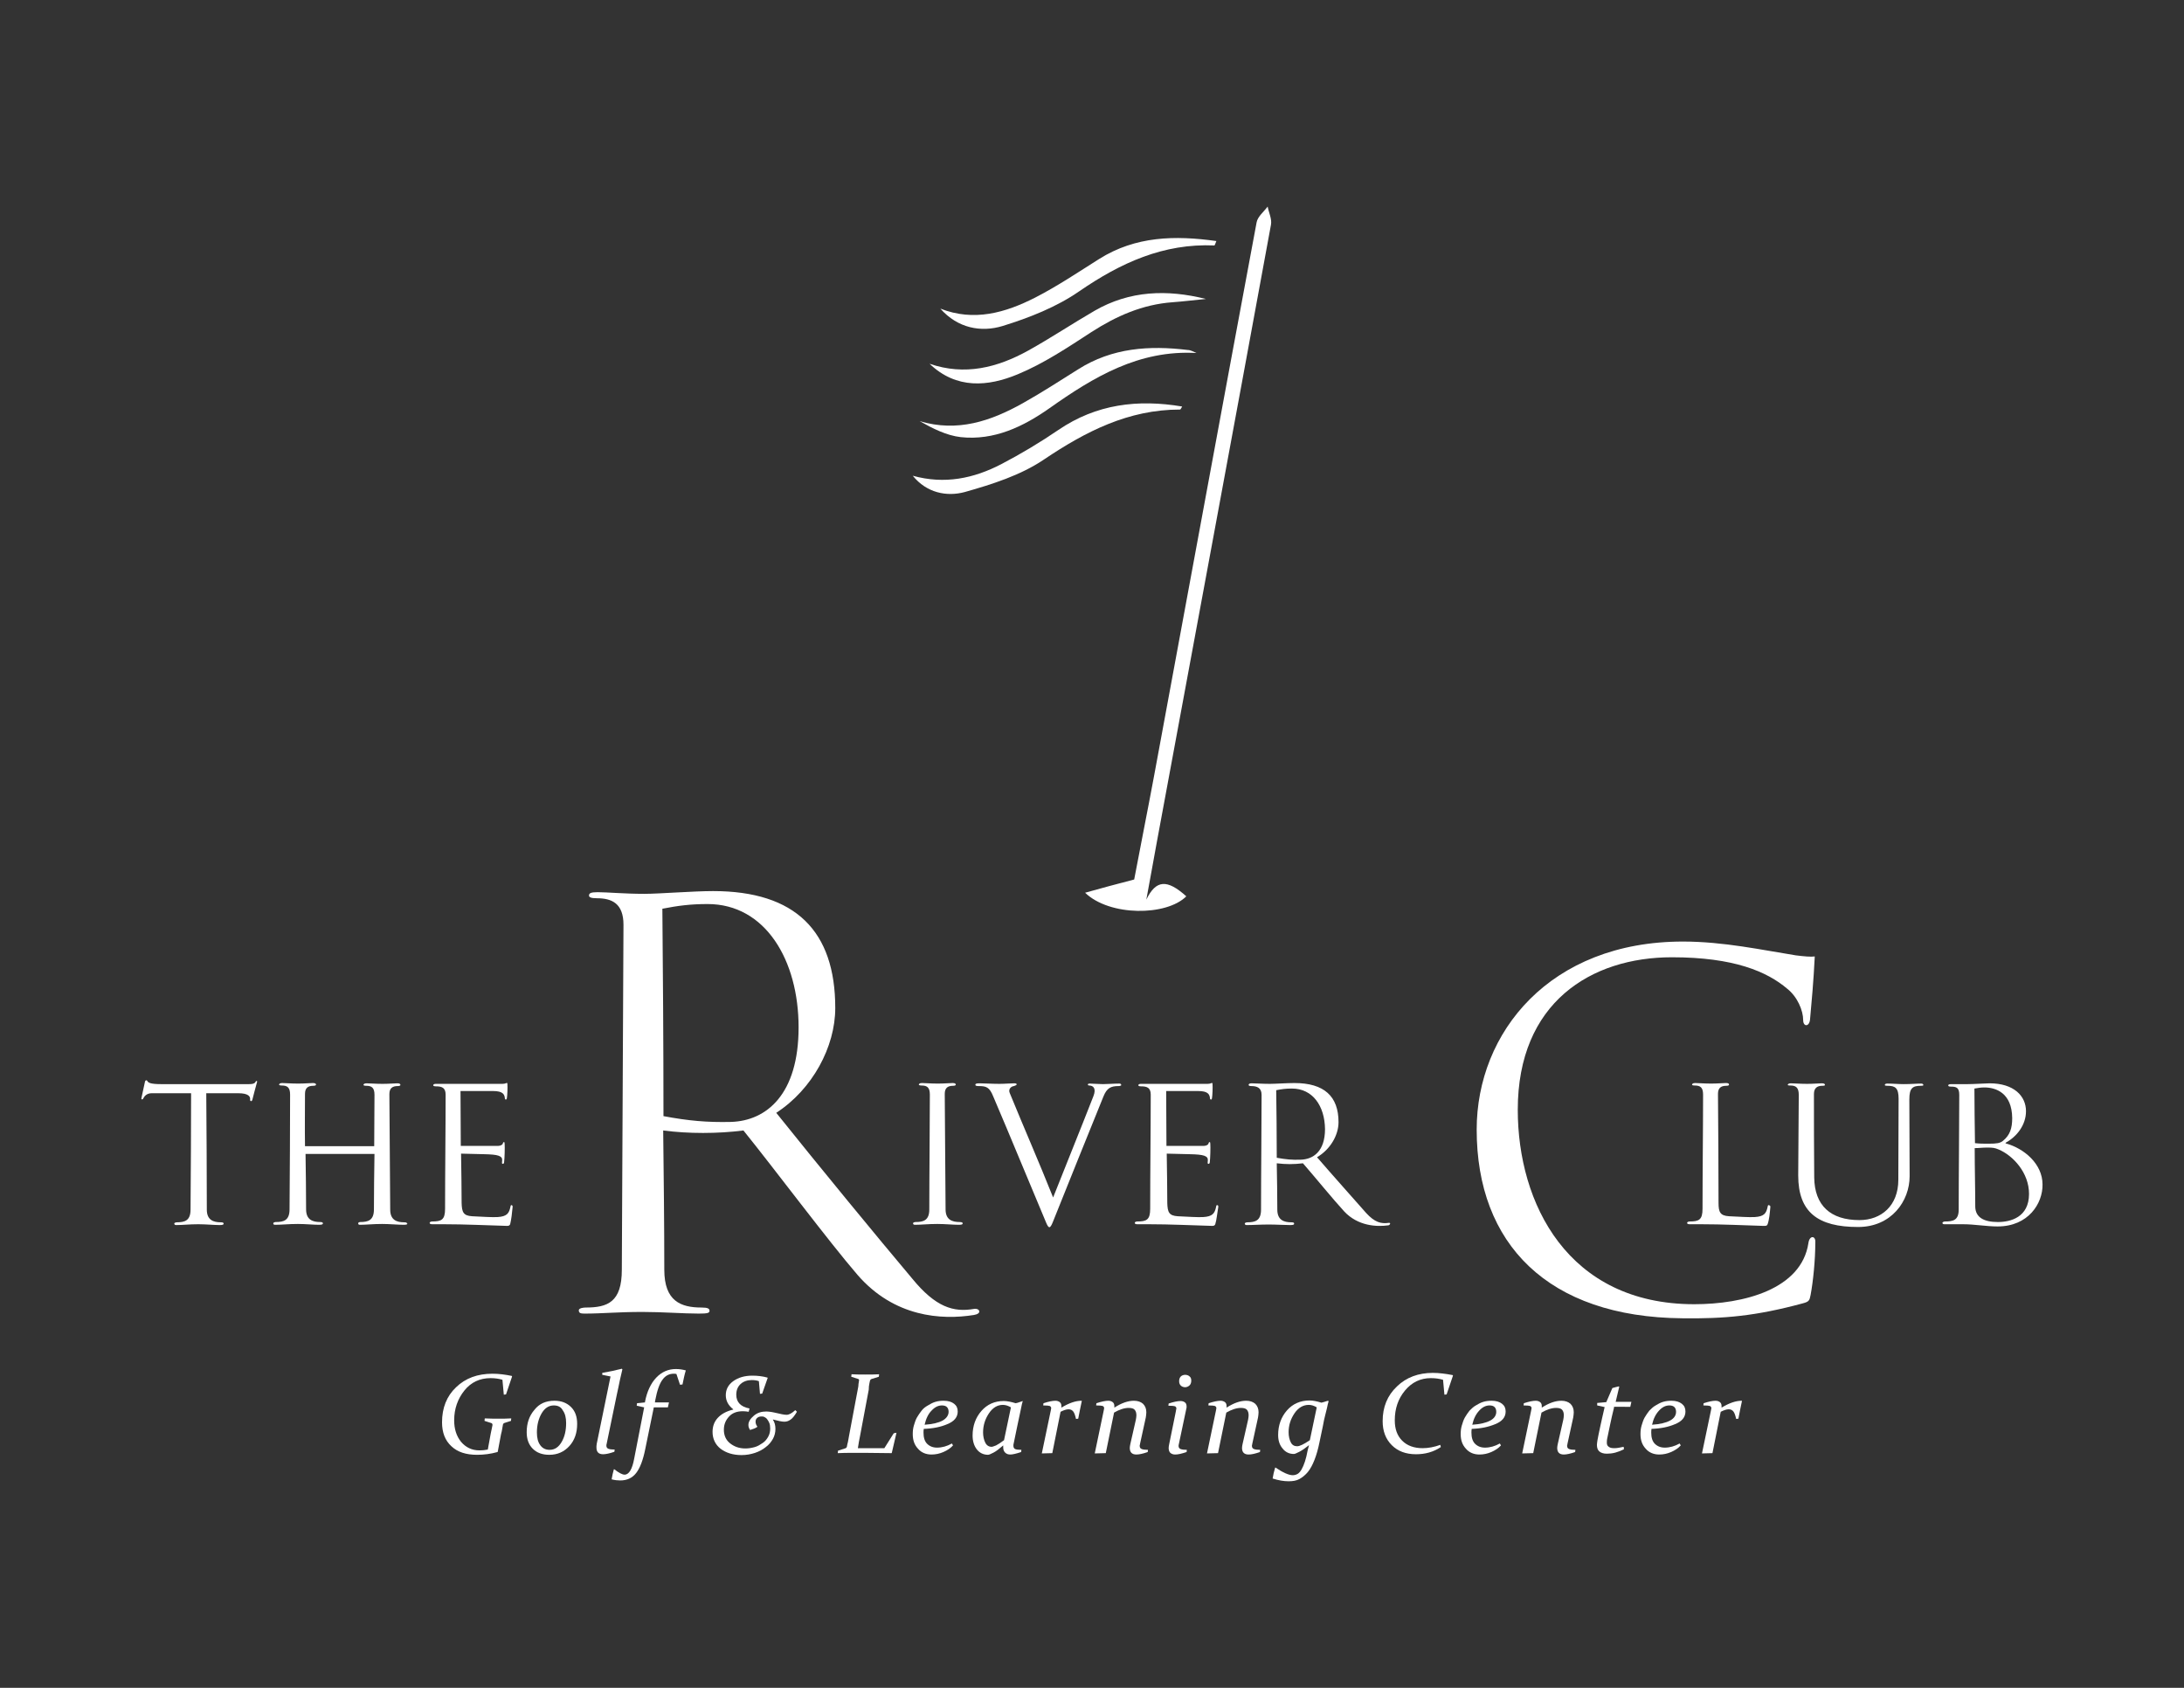 <?xml version="1.0" encoding="utf-8"?>
<!-- Generator: Adobe Illustrator 18.0.0, SVG Export Plug-In . SVG Version: 6.00 Build 0)  -->
<!DOCTYPE svg PUBLIC "-//W3C//DTD SVG 1.1//EN" "http://www.w3.org/Graphics/SVG/1.1/DTD/svg11.dtd">
<svg version="1.1" id="Layer_1" xmlns:x="http://ns.adobe.com/Extensibility/1.0/" xmlns:i="http://ns.adobe.com/AdobeIllustrator/10.0/" xmlns:graph="http://ns.adobe.com/Graphs/1.0/"
	 xmlns="http://www.w3.org/2000/svg" xmlns:xlink="http://www.w3.org/1999/xlink" x="0px" y="0px" viewBox="0 0 792 612"
	 enable-background="new 0 0 792 612" xml:space="preserve">
<rect x="0" y="0" width="792" height="612" fill="#333333" stroke="none"/>
<g>
	<g>
		<path fill="#FFFFFF" d="M93.2,392.4c-0.6,2-1.2,4.6-1.7,6.4c-0.2,0.7-0.9,0.6-0.8-0.2c0.1-1-0.6-2.2-4.3-2.2c-2.3,0-6.3,0-11.6,0
			c0.1,13,0.2,28.4,0.2,42.2c0,3.8,2.4,4.6,5.1,4.6c0.8,0,1,0.2,1,0.5c0,0.3-0.3,0.5-1.4,0.5c-2,0-5.1-0.3-7.8-0.3
			c-3.3,0-5.7,0.3-8,0.3c-0.5,0-0.7-0.2-0.7-0.6c0-0.2,0.6-0.4,0.9-0.4c2.9,0,5-0.6,5-4.6c0.1-13.8,0.2-29.4,0.2-42.2
			c-5.4,0-10.5,0-14.3,0c-1.7,0-2.6,1-3,1.8c-0.2,0.6-0.9,0.6-0.7-0.1c0.4-1.8,1-4.5,1.3-6c0.2-0.5,0.6-0.5,0.8-0.2
			c0.3,0.7,1.2,1.2,5.1,1.2c9,0,19.8,0,31.7,0c1.2,0,2-0.1,2.4-0.7C92.9,391.7,93.4,391.9,93.2,392.4L93.2,392.4z"/>
		<path fill="#FFFFFF" d="M147.8,443.6c0,0.3-0.3,0.5-1.4,0.5c-2,0-5.2-0.3-7.8-0.3c-3.3,0-5.8,0.3-8.1,0.3c-0.5,0-0.6-0.2-0.6-0.6
			c0-0.2,0.4-0.4,0.7-0.4c2.9,0,5-0.6,5-4.6c0-6.7,0.1-13,0.2-20.1h-25c0.1,6.8,0.2,13.5,0.2,20.1c0,3.8,2.4,4.6,5.1,4.6
			c0.8,0,1,0.2,1,0.5c0,0.3-0.3,0.5-1.4,0.5c-2,0-5-0.3-7.7-0.3c-3.3,0-5.8,0.3-8.2,0.3c-0.6,0-0.7-0.2-0.7-0.6
			c0-0.2,0.6-0.4,0.9-0.4c2.9,0,5-0.6,5-4.6c0.1-13.8,0.2-29,0.2-41.6c0-2.6-1-3.3-3-3.3c-0.8,0-1-0.2-1-0.3c0-0.2,0.2-0.6,1.1-0.6
			c1.3,0,3.2,0.2,5.8,0.2c2.4,0,4.4-0.2,5.4-0.2c0.9,0,1.1,0.3,1.1,0.6c0,0.2-0.3,0.4-1,0.4c-1.8,0-3,0.7-3,2.9c0,5.9-0.1,12.2,0,19
			h25.1c0-6.4,0.1-13,0.1-18.6c0-2.6-1-3.3-3-3.3c-0.8,0-1-0.2-1-0.3c0-0.2,0.2-0.6,1.1-0.6c1.3,0,3.2,0.2,5.8,0.2
			c2.4,0,4.4-0.2,5.4-0.2c0.9,0,1.1,0.3,1.1,0.6c0,0.2-0.3,0.4-1,0.4c-1.8,0-3,0.7-3,2.9c0.1,12.8,0.2,28.2,0.3,41.9
			c0,3.8,2.4,4.6,5.1,4.6c0.8,0,1,0.2,1,0.5H147.8z"/>
		<path fill="#FFFFFF" d="M185,443.9c-0.2,0.5-0.6,0.6-1.1,0.6c-7.3-0.2-15.2-0.6-23.1-0.6c-1.4,0-2.9,0-4.1,0
			c-0.6,0-0.9-0.2-0.9-0.5c0-0.3,0.5-0.5,0.9-0.5c3.4,0,4.7-0.6,4.7-4.6c0-13.7,0.2-28.7,0.2-41.4c0-2.6-1.5-3-3.5-3
			c-0.8,0-1-0.2-1-0.4c0-0.2,0.2-0.5,0.9-0.5h24.2c0.5,0,1-0.1,1.2-0.2c0.4-0.2,0.6-0.2,0.6,0.2c0.1,1.4,0,4-0.2,5.3
			c-0.1,0.3-0.2,0.4-0.4,0.4c-0.1,0-0.2-0.1-0.3-0.3c-0.1-1.5-0.6-2.8-4.3-2.8H167c0,6.5,0.1,13.1,0.1,19.9h13.5
			c1,0,1.8-0.5,1.8-1.1c0.1-0.2,0.2-0.3,0.4-0.3c0.1,0,0.2,0.2,0.2,0.6c0.1,1.4,0,5.2-0.2,6.8c-0.1,0.4-0.2,0.5-0.5,0.5
			s-0.3-0.3-0.2-1.1c0.2-1.8-1.4-2.3-6.6-2.4l-8.3-0.2c0.1,6.6,0.2,12.6,0.2,17.9c0.1,3.3,0.6,4.6,3.8,4.8c4.1,0.2,7.1,0.4,9.2,0.3
			c3.5-0.2,4.2-1.4,4.7-3.7c0.1-0.6,0.2-0.7,0.5-0.6c0.2,0.1,0.3,0.2,0.3,0.6C185.7,439.9,185.4,442.3,185,443.9z"/>
	</g>
	<g>
		<path fill="#FFFFFF" d="M349.1,443.6c0,0.3-0.2,0.5-1.4,0.5c-2,0-5.1-0.3-7.8-0.3c-3.3,0-5.8,0.3-8.1,0.3c-0.5,0-0.7-0.2-0.7-0.6
			c0-0.2,0.6-0.4,0.9-0.4c2.9,0,5-0.6,5-4.6c0-13.8,0.2-29,0.2-41.6c0-2.6-1-3.3-3-3.3c-0.8,0-1-0.2-1-0.3c0-0.2,0.2-0.6,1.1-0.6
			c1.3,0,3.2,0.2,5.8,0.2c2.4,0,4.4-0.2,5.4-0.2c0.9,0,1.1,0.3,1.1,0.6c0,0.2-0.3,0.4-1,0.4c-1.8,0-3,0.7-3,2.9
			c0.1,12.8,0.2,28.2,0.3,41.9c0,3.8,2.4,4.6,5.1,4.6C348.9,443.1,349.2,443.4,349.1,443.6L349.1,443.6z"/>
		<path fill="#FFFFFF" d="M405.7,393.8c-2.8,0-4.3,0.6-5.6,3.9c-6.1,15-12.2,30.2-18.3,45.4c-1,2.5-1.5,2.4-2.4,0.3
			c-6.5-15.4-12.7-30.6-19.2-45.8c-1.4-3.5-2.6-3.8-5.4-3.8c-0.9,0-1.1-0.2-1.1-0.5c0-0.3,0.3-0.5,1.5-0.5c1.5,0,4.6,0.2,7.2,0.2
			c2.1,0,4-0.2,5.4-0.2c0.5,0,0.9,0.1,0.9,0.4c0,0.2-0.6,0.5-1,0.6c-1,0.1-2.2,1.1-1.5,2.6c5.2,12.7,10.6,25,15.7,37.8
			c4.9-12.4,9.8-24.4,14.6-36.7c1.2-3-0.2-3.9-1.5-3.9c-0.4,0-0.5-0.2-0.5-0.3c0-0.3,0.2-0.4,0.7-0.4c1.1,0,3.3,0.2,4.8,0.2
			c1.6,0,3.8-0.2,5.9-0.2c0.5,0,0.7,0.2,0.7,0.6C406.6,393.6,406.1,393.8,405.7,393.8z"/>
		<path fill="#FFFFFF" d="M440.7,443.9c-0.2,0.5-0.6,0.6-1.1,0.6c-7.3-0.2-15.2-0.6-23.1-0.6c-1.4,0-2.9,0-4.1,0
			c-0.6,0-0.9-0.2-0.9-0.5c0-0.3,0.5-0.5,0.9-0.5c3.4,0,4.7-0.6,4.7-4.6c0-13.7,0.2-28.7,0.2-41.4c0-2.6-1.5-3-3.5-3
			c-0.8,0-1-0.2-1-0.4c0-0.2,0.2-0.5,0.9-0.5h24.2c0.5,0,1-0.1,1.2-0.2c0.4-0.2,0.6-0.2,0.6,0.2c0.1,1.4,0,4-0.2,5.3
			c-0.1,0.3-0.2,0.4-0.4,0.4c-0.1,0-0.2-0.1-0.3-0.3c-0.1-1.5-0.6-2.8-4.3-2.8h-11.6c0,6.5,0.1,13.1,0.1,19.9h13.5
			c1,0,1.8-0.5,1.8-1.1c0.1-0.2,0.2-0.3,0.4-0.3c0.1,0,0.2,0.2,0.2,0.6c0.1,1.4,0,5.2-0.2,6.8c-0.1,0.4-0.2,0.5-0.5,0.5
			s-0.3-0.3-0.2-1.1c0.2-1.8-1.4-2.3-6.6-2.4l-8.3-0.2c0.1,6.6,0.2,12.6,0.2,17.9c0.1,3.3,0.6,4.6,3.8,4.8c4.1,0.2,7.1,0.4,9.2,0.3
			c3.5-0.2,4.2-1.4,4.7-3.7c0.1-0.6,0.2-0.7,0.5-0.6s0.3,0.2,0.3,0.6C441.4,439.9,441.2,442.3,440.7,443.9z"/>
		<path fill="#FFFFFF" d="M504.1,443.7c0,0.2-0.3,0.6-0.7,0.6c-4.3,0.6-11,0.2-15.9-5c-3.8-4.1-10.9-12.8-15-17.5
			c-3.4,0.4-6.2,0.4-9.5,0c0.1,5.8,0.2,11.4,0.2,16.8c0,3.8,2.4,4.6,5.1,4.6c0.9,0,1,0.2,1,0.5c0,0.3-0.2,0.5-1.4,0.5
			c-2,0-5.1-0.2-7.8-0.2c-3.3,0-5.7,0.2-8,0.2c-0.5,0-0.7-0.2-0.7-0.6c0-0.2,0.6-0.4,0.9-0.4c2.9,0,5-0.6,5-4.6
			c0-13.8,0.2-29,0.2-41.6c0-2.6-1.7-3.2-3.7-3.2c-0.8,0-1-0.2-1-0.4c0-0.3,0.2-0.6,1.1-0.6c1.3,0,3.9,0.2,6.6,0.2
			c1.9,0,6.2-0.3,8.9-0.3c10.8,0,16,4.8,16,14.2c0,4.7-3,9.9-7.8,12.7c5.7,6.6,13.4,15.2,17.8,20.2c3.1,3.4,5.4,4,8.2,3.6
			C504,443.3,504.2,443.6,504.1,443.7L504.1,443.7z M468.5,394.7c-2.3,0-3.6,0.2-5.7,0.6c0.1,7.3,0.2,15.6,0.2,24.5
			c3.4,0.6,5.4,0.8,8.6,0.7c4.6-0.1,8.9-3,8.9-11.1C480.4,401.1,476.1,394.7,468.5,394.7z"/>
	</g>
	<g>
		<path fill="#FFFFFF" d="M642,437.6c-0.2,2.3-0.4,4.6-1,6.3c-0.2,0.6-0.6,0.6-1.5,0.6c-6.9-0.2-14.8-0.6-22.7-0.6
			c-1.4,0-2.9,0-4.1,0c-0.6,0-0.9-0.2-0.9-0.5c0-0.3,0.5-0.5,0.9-0.5c3.4,0,4.7-0.6,4.7-4.6c0-13.7,0.2-28.7,0.2-41.4
			c0-2.6-1-3.3-3-3.3c-0.9,0-1-0.2-1-0.3c0-0.2,0.2-0.6,1.1-0.6c1.3,0,3.2,0.2,5.8,0.2c2.4,0,4.4-0.2,5.4-0.2c1,0,1.1,0.3,1.1,0.6
			c0,0.2-0.2,0.4-1,0.4c-1.8,0-3,0.7-3,2.9c0.1,12.8,0.2,25.8,0.2,39.6c0,3.3,0.6,4.6,3.8,4.8c4.1,0.2,7.2,0.4,9.3,0.3
			c3.5-0.2,4.2-1.4,4.7-3.7c0.1-0.6,0.2-0.7,0.5-0.6S642,437.2,642,437.6L642,437.6z"/>
		<path fill="#FFFFFF" d="M697.5,393.4c0,0.3-0.6,0.3-0.9,0.3c-3,0-4.2,0.8-4.2,4.9l0.1,27.9c0,9-6.6,18.4-18.7,18.4
			c-14.5,0-21.7-5.3-21.7-18.7c0-9,0.2-21,0.2-29.2c0-2.6-1-3.4-3-3.4c-0.8,0-1-0.1-1-0.2c0-0.2,0.2-0.6,1.1-0.6
			c1.3,0,3.3,0.2,5.9,0.2c2.4,0,4.4-0.2,5.4-0.2c0.9,0,1.1,0.3,1.1,0.6c0,0.2-0.3,0.3-1,0.3c-1.8,0-3,0.8-3,3c0,8.6,0,20.2,0.1,30.2
			c0.1,10.2,5.9,15.5,16.4,15.5c7.9,0,14.1-5.2,14.1-14.6l0.1-29.4c0-3.9-1.2-4.7-4-4.7c-0.8,0-1-0.1-1-0.3c0-0.3,0.3-0.5,0.9-0.5
			c2.2,0,3.9,0.2,5.9,0.2c2.9,0,4.6-0.2,6.4-0.2C697.2,392.9,697.4,393.1,697.5,393.4L697.5,393.4z"/>
		<path fill="#FFFFFF" d="M724.4,444.7c-4.1,0-8.3-0.8-12.5-0.8c-1.9,0-4.4,0-6.8,0c-0.5,0-0.7-0.2-0.7-0.5c0-0.3,0.6-0.5,0.9-0.5
			c2.9,0,5-0.4,5-4.3c0-13.8,0.2-29,0.2-41.6c0-2.6-1-3-3-3c-0.8,0-1-0.2-1-0.4c0-0.3,0.2-0.5,1.1-0.5c1.3,0,3.2,0,5.8,0
			c2.4,0,7-0.3,8.1-0.3c8.8,0,13.2,4.6,13.2,10.1c0,5-3.3,9.2-7.3,11.4c-0.2,0.2-0.2,0.2,0,0.3c6.6,1.8,13.3,7.4,13.3,14.9
			C740.8,436.3,735.6,444.7,724.4,444.7z M719.6,394.3c-1.4,0-2.3,0.2-3.6,0.4c0,5.9,0.1,12.6,0.2,19.8c1.8,0.2,3,0.2,4.9,0.2
			c3,0,4.2-0.2,5.2-1c2.6-2.1,3.4-4.6,3.4-8.3C729.6,396.3,723.8,394.3,719.6,394.3z M724.8,416.8c-1.4-0.6-2.1-0.7-4.2-0.7
			c-1.8,0-2.9,0.2-4.5,0.2c0,7.7,0.2,14.4,0.2,21.3c0.1,3.8,3.1,5.5,8.2,5.5c4.6,0,11.3-1.7,11.3-10.2
			C735.8,425.2,730,419,724.8,416.8z"/>
	</g>
	<g>
		<path fill="#FFFFFF" d="M353.2,476.8c-11.8,1.9-28.9,0.8-42.2-14.5c-10.6-12.3-30.1-38.4-41.4-52.4c-9.4,1.2-20,1.2-29.1,0
			c0.2,17,0.4,34.5,0.4,50.5c0,11.4,6,13.7,13.5,13.7c2.3,0,2.9,0.4,2.9,1.2c0,0.8-0.8,1-3.9,1c-5.6,0-13.1-0.6-20.4-0.6
			c-9.1,0-14.5,0.6-21,0.6c-1.5,0-2.1-0.2-2.1-1.2c0-0.8,1.7-1,2.5-1c7.9,0,13.1-1.9,13.1-13.7c0.2-40.9,0.4-87.3,0.6-125.1
			c0-7.7-4.2-9.6-9.6-9.6c-2.3,0-2.9-0.4-2.9-1c0-0.8,0.6-1.2,3.1-1.2c3.5,0,9.8,0.6,17,0.6c5.2,0,17.7-1,24.9-1
			c29.9,0,44.3,14.5,44.3,42.4c0,14.1-8.3,29.5-21.4,38c15.6,19.5,37,45.5,49.3,60.1c8.5,10.4,15,12.3,22.4,11
			c1.2-0.2,1.9,0.4,1.9,0.8C355.3,476,354.5,476.6,353.2,476.8z M256.6,327.8c-6.2,0-10.8,0.6-16.4,1.7c0.2,21.8,0.4,48.6,0.4,75.2
			c9.1,1.7,15.8,2.3,24.5,2.1c12.9-0.4,24.5-10,24.5-34.3S277.6,327.8,256.6,327.8z"/>
	</g>
	<g>
		<path fill="#FFFFFF" d="M656.6,469.5c-0.4,2.1-0.6,2.5-2.9,3.1c-17,4.6-28.5,5.6-43.6,5.4c-48.8-0.4-74.6-27-74.6-68.4
			c0-35.3,26.6-68.2,74.8-68.2c14.8,0,28.9,3.1,40.9,5c3.1,0.4,5.6,0.6,6.9,0.4c-0.4,8.5-1.2,17.3-1.7,22.7
			c-0.2,2.9-2.5,2.9-2.5,0.4c0-3.5-2.1-8.5-5.8-11.4c-7.3-6.2-19.3-11.4-41.8-11.4c-29.3,0-55.9,16.4-55.9,55.3
			c0,33.9,18.1,70.5,64,70.5c17.9,0,38.9-5.4,41.4-22.2c0.4-2.9,2.7-2.7,2.5-0.2C658.3,456.9,657.5,464.7,656.6,469.5z"/>
	</g>
</g>
<g>
	<path fill="#FFFFFF" d="M183.5,505.6l-0.8,0.1l-0.5-5.4c-1.3-0.4-2.7-0.6-4.3-0.6c-3.9,0-7.1,1.5-9.5,4.5s-3.7,6.6-3.7,10.8
		c0,3.1,0.8,5.7,2.5,7.8c1.7,2,3.9,3.1,6.7,3.1c1,0,2-0.1,3-0.3l1-5.5c0.1-0.7,0.3-1.3,0.4-1.9s0.2-1.1,0.3-1.5
		c0-0.3-0.1-0.6-0.4-0.7l-2.5-0.8l0.1-0.9c1.8,0.1,3.5,0.1,5,0.1c1.6,0,3.2,0,4.6-0.1l-0.1,0.9l-2.2,0.7c-0.4,0.1-0.6,0.3-0.7,0.6
		c-0.1,0.5-0.2,1.1-0.3,1.7c-0.1,0.6-0.2,1.2-0.4,1.8l-1.2,6.4l-0.1,0.1c-2.5,0.7-5,1-7.4,1c-4,0-7.1-1-9.3-3.1
		c-2.3-2.1-3.4-5-3.4-8.7c0-5.2,1.7-9.5,5.1-12.7c3.4-3.3,7.8-4.9,13.2-4.9c2.3,0,4.6,0.3,7,0.8l0.1,0.2L183.5,505.6z"/>
	<path fill="#FFFFFF" d="M201.1,507.9c2.5,0,4.5,0.8,6,2.3s2.2,3.5,2.2,6.1c0,3.2-0.9,5.9-2.8,8c-1.9,2.1-4.3,3.2-7.3,3.2
		c-2.5,0-4.5-0.7-6-2.2c-1.5-1.5-2.2-3.5-2.2-6c0-3.2,0.9-5.9,2.8-8.1C195.6,508.9,198,507.9,201.1,507.9z M200.8,509.6
		c-1.8,0-3.3,1-4.4,2.9s-1.7,4.2-1.7,6.9c0,2,0.4,3.5,1.2,4.6c0.8,1.1,1.9,1.7,3.4,1.7c1.9,0,3.3-1,4.4-2.9s1.6-4.2,1.6-6.8
		c0-2-0.4-3.5-1.2-4.6C203.4,510.1,202.3,509.6,200.8,509.6z"/>
	<path fill="#FFFFFF" d="M218.4,498.5v-0.7c2.4-0.4,4.7-0.9,7.1-1.5l0.2,0.2c-0.2,1-0.5,2.3-0.9,3.9c-0.3,1.6-0.7,3.3-1.1,5.2
		l-3.7,17.9c-0.1,0.2-0.1,0.5-0.1,0.7c0,0.5,0.2,0.9,0.7,1.1c0.5,0.2,1.2,0.3,2.3,0.3l-0.1,0.8c-1.7,0.6-3.1,0.9-4.1,0.9
		c-0.8,0-1.4-0.2-1.8-0.6c-0.4-0.4-0.6-1-0.6-1.8c0-0.2,0-0.4,0-0.6c0-0.2,0.1-0.5,0.1-0.8l5-24.4L218.4,498.5z"/>
	<path fill="#FFFFFF" d="M233.6,510.3l-2.7-0.6l0.1-0.9l2.9-0.3l0-0.2c0.7-3.7,2.1-6.7,4.1-8.8c2-2.1,4.4-3.1,7.1-3.1
		c1.3,0,2.5,0.2,3.6,0.5c-0.5,1.6-0.8,3.2-1.2,5.1l-0.9,0.1l-1.3-3.9c-0.2-0.1-0.6-0.1-1-0.1c-1.6,0-3,0.7-4,2.1
		c-1.1,1.4-2,3.9-2.7,7.6l-0.1,0.7h5.1l-0.4,1.8h-5.1l-3.1,15.1c-0.8,4-1.9,6.9-3.3,8.7c-1.4,1.8-3.3,2.7-5.8,2.7
		c-0.9,0-1.9-0.1-3.1-0.4c0.2-1.3,0.5-2.5,0.8-3.6l0.1-0.1c1.8,1.4,3,2,3.8,2c1.6,0,2.8-2,3.5-5.9L233.6,510.3z"/>
	<path fill="#FFFFFF" d="M272,518.5c-0.4-0.6-0.6-1.2-0.6-1.8c0-1.2,0.7-2.3,2-3.4s2.8-1.5,4.5-1.5c0.7,0,1.3,0.1,2,0.2
		c0.7,0.1,1.3,0.3,1.9,0.4c0.6,0.1,1.2,0.3,1.8,0.4c0.6,0.1,1.1,0.2,1.6,0.2c1,0,2-0.6,3.2-1.7l0.6,0.6c-0.9,1.5-1.7,2.5-2.4,2.9
		c-0.7,0.5-1.4,0.7-2.2,0.7c-0.8,0-2.2-0.3-4.1-0.8l0,0.1c0.6,0.9,0.9,2,0.9,3.3c0,1.3-0.3,2.5-0.9,3.6c-0.6,1.1-1.5,2.2-2.6,3
		c-1.1,0.9-2.4,1.6-3.9,2.1c-1.5,0.5-3.1,0.8-4.9,0.8c-3.1,0-5.6-0.8-7.6-2.3c-1.9-1.5-2.9-3.6-2.9-6.1c0-2,0.6-3.7,1.9-5.1
		c1.3-1.4,3.1-2.4,5.6-3v-0.1c-1.8-1.4-2.7-3.1-2.7-5.1c0-2.1,0.9-3.8,2.7-5.1c1.8-1.3,4.1-2,6.9-2c1.9,0,3.7,0.2,5.5,0.7l0.1,0.1
		l-2,5.7l-0.8,0.1l-0.4-4.6c-0.8-0.3-1.7-0.4-2.6-0.4c-1.6,0-3,0.5-4,1.4c-1,0.9-1.6,2.2-1.6,3.9c0,2.7,1.6,4.4,4.8,5l-0.3,1.2
		c-0.6-0.1-1.3-0.2-2.1-0.2c-2.1,0-3.8,0.6-5,1.9s-1.9,2.8-1.9,4.8c0,2,0.7,3.7,2.2,4.9s3.3,1.9,5.6,1.9c1.2,0,2.3-0.2,3.4-0.5
		s2-0.9,2.9-1.5s1.5-1.4,2-2.3c0.5-0.9,0.7-1.9,0.7-2.9c0-0.8-0.1-1.5-0.3-2s-0.5-1-0.8-1.4s-0.6-0.6-1-0.8
		c-0.4-0.2-0.7-0.2-1.1-0.2c-0.7,0-1.2,0.2-1.6,0.6c-0.4,0.4-0.5,0.8-0.5,1.3c0,0.6,0.2,1.2,0.6,1.7l0,0.2
		C273.9,517.9,273,518.2,272,518.5z"/>
	<path fill="#FFFFFF" d="M315,504.1l-3.1,16.5c-0.3,1.5-0.6,3-0.8,4.5h9.6l3.4-5.4l1-0.2l-1.7,7.3l-0.1,0.1c-3.1,0-6.1-0.1-9.1-0.1
		h-5.4c-1.6,0-3.3,0-5,0.1l0.1-0.9l2.5-0.8c0.4-0.1,0.6-0.3,0.7-0.6c0.1-0.5,0.2-1.1,0.4-1.8c0.1-0.7,0.3-1.4,0.4-2.2l3.1-16.5
		c0.1-0.7,0.3-1.3,0.3-1.9s0.2-1.1,0.2-1.5c0.1-0.4,0-0.6-0.3-0.7l-2.5-0.8l0.1-0.9c1.8,0.1,3.5,0.1,5.1,0.1c1.6,0,3.2,0,4.9-0.1
		l-0.1,0.9l-2.6,0.8c-0.3,0.1-0.5,0.3-0.6,0.6c-0.1,0.5-0.3,1.2-0.4,2.1C315.1,503.7,315,504.2,315,504.1z"/>
	<path fill="#FFFFFF" d="M335,518.1c-0.1,0.5-0.1,0.9-0.1,1.4c0,1.7,0.4,3.1,1.3,4c0.9,0.9,2.1,1.4,3.6,1.4c1.8,0,3.6-0.5,5.4-1.5
		l0.4,0.7c-0.9,1-2.1,1.8-3.5,2.4c-1.4,0.6-2.8,0.9-4.3,0.9c-2,0-3.7-0.7-4.9-2.1c-1.3-1.4-1.9-3.1-1.9-5.3c0-1.1,0.1-2.1,0.4-3.1
		c0.3-1,0.6-2,1.1-2.9c0.5-0.9,1.1-1.7,1.7-2.5s1.4-1.4,2.3-1.9c0.8-0.5,1.7-1,2.7-1.3c1-0.3,2-0.4,3-0.4c1.7,0,2.9,0.4,3.8,1.1
		c0.9,0.7,1.3,1.6,1.3,2.8c0,2.1-1.3,3.6-3.8,4.6C341.2,517.4,338.3,518,335,518.1z M335.3,516.6c2.9-0.2,5-0.7,6.5-1.5
		c1.4-0.8,2.2-1.9,2.2-3.2c0-0.7-0.2-1.3-0.6-1.7c-0.4-0.4-1-0.6-1.8-0.6c-1.4,0-2.6,0.6-3.8,1.9
		C336.6,512.7,335.8,514.4,335.3,516.6z"/>
	<path fill="#FFFFFF" d="M370.9,508c-0.2,0.6-0.4,1.4-0.6,2.5s-0.7,3.2-1.4,6.6l-1.3,6.3c-0.1,0.3-0.1,0.5-0.1,0.8
		c0,0.6,0.2,1,0.6,1.2c0.4,0.2,1.2,0.3,2.3,0.3l-0.1,0.8c-1.8,0.6-3.1,0.9-3.9,0.9c-0.8,0-1.4-0.2-1.9-0.7c-0.5-0.5-0.7-1.1-0.7-2
		c0-0.1,0-0.4,0-0.6c-1.4,1.2-2.5,2.1-3.5,2.6c-1,0.5-1.6,0.8-2,0.8c-1.7,0-3.1-0.7-4.1-2s-1.5-3-1.5-5c0-3.5,1.1-6.5,3.2-8.9
		c2.1-2.4,4.8-3.6,8.1-3.6c1.2,0,2.7,0.3,4.3,0.8c0.7-0.1,1.4-0.4,2.3-0.7L370.9,508z M366.6,510.3c-1-0.6-2-0.9-2.9-0.9
		c-2,0-3.7,1-5.1,3.1c-1.4,2.1-2.1,4.4-2.1,6.9c0,1.4,0.3,2.7,0.8,3.7c0.5,1,1.3,1.5,2.3,1.5c0.3,0,0.8-0.2,1.6-0.5
		c0.8-0.4,1.7-1,2.9-1.9L366.6,510.3z"/>
	<path fill="#FFFFFF" d="M377.8,527l3.2-15.3c0.1-0.6,0.2-0.9,0.2-1.1c0-0.4-0.2-0.6-0.5-0.8c-0.3-0.1-1.1-0.2-2.4-0.2l0.1-0.8
		c1.8-0.6,3.3-0.9,4.3-0.9c0.7,0,1.2,0.2,1.6,0.5c0.4,0.3,0.6,0.8,0.6,1.4c0,0.1,0,0.3,0,0.6c2.8-1.7,5.2-2.5,7.3-2.5l0.1,0.1
		c-0.4,2-0.9,4.1-1.3,6.4l-0.8,0.1c-0.3-1.3-0.6-2.2-1-2.7s-0.9-0.8-1.7-0.8c-0.8,0-1.7,0.3-2.9,0.9l-3,15L377.8,527z"/>
	<path fill="#FFFFFF" d="M397,527l3.2-15.3c0.1-0.6,0.2-0.9,0.2-1.1c0-0.4-0.2-0.6-0.5-0.8c-0.3-0.1-1.1-0.2-2.4-0.2l0.1-0.8
		c1.8-0.6,3.3-0.9,4.3-0.9c0.7,0,1.2,0.2,1.6,0.5c0.4,0.3,0.6,0.8,0.6,1.4c0,0.2,0,0.4,0,0.6c2.6-1.7,5-2.5,7.1-2.5
		c1.4,0,2.5,0.4,3.3,1.1c0.8,0.8,1.2,1.8,1.2,3.1c0,0.6-0.1,1.2-0.2,1.9l-2.1,9.6c0,0.1,0,0.3-0.1,0.4c0,0.1,0,0.2,0,0.3
		c0,0.5,0.2,0.9,0.7,1.1s1.2,0.3,2.3,0.3l-0.1,0.8c-1.7,0.6-3.1,0.9-4.1,0.9c-0.8,0-1.4-0.2-1.8-0.6s-0.6-1-0.6-1.8
		c0-0.4,0.1-0.9,0.2-1.4l2-8.8c0.1-0.6,0.2-1.1,0.2-1.6c0-0.9-0.2-1.5-0.6-2c-0.4-0.5-1.2-0.7-2.2-0.7c-1.6,0-3.4,0.6-5.3,1.7
		l-3,14.7L397,527z"/>
	<path fill="#FFFFFF" d="M427.5,523.6c-0.1,0.3-0.1,0.5-0.1,0.7c0,0.5,0.2,0.9,0.7,1.1s1.2,0.3,2.3,0.3l-0.1,0.8
		c-1.8,0.6-3.1,0.9-4.1,0.9c-0.8,0-1.3-0.2-1.8-0.6c-0.4-0.4-0.6-1-0.6-1.8c0-0.4,0.1-0.9,0.2-1.4l2.4-11.8c0-0.2,0.1-0.4,0.1-0.6
		c0-0.2,0.1-0.3,0.1-0.5c0-0.4-0.2-0.6-0.5-0.8c-0.3-0.1-1.1-0.2-2.4-0.2l0.1-0.8c1.8-0.6,3.3-0.9,4.3-0.9c0.7,0,1.2,0.2,1.6,0.5
		c0.4,0.3,0.6,0.8,0.6,1.5c0,0.3,0,0.6-0.1,0.8L427.5,523.6z M432,500.6c0,0.7-0.2,1.3-0.6,1.7c-0.4,0.4-1,0.7-1.6,0.7
		c-0.6,0-1.2-0.2-1.6-0.6c-0.4-0.4-0.6-0.9-0.6-1.6c0-0.7,0.2-1.3,0.6-1.7c0.4-0.4,1-0.6,1.6-0.6c0.6,0,1.2,0.2,1.6,0.6
		C431.8,499.4,432,499.9,432,500.6z"/>
	<path fill="#FFFFFF" d="M437.7,527l3.2-15.3c0.1-0.6,0.2-0.9,0.2-1.1c0-0.4-0.2-0.6-0.5-0.8c-0.3-0.1-1.1-0.2-2.4-0.2l0.1-0.8
		c1.8-0.6,3.3-0.9,4.3-0.9c0.7,0,1.2,0.2,1.6,0.5s0.6,0.8,0.6,1.4c0,0.2,0,0.4,0,0.6c2.6-1.7,5-2.5,7.1-2.5c1.4,0,2.5,0.4,3.3,1.1
		c0.8,0.8,1.2,1.8,1.2,3.1c0,0.6-0.1,1.2-0.2,1.9l-2.1,9.6c0,0.1,0,0.3-0.1,0.4c0,0.1,0,0.2,0,0.3c0,0.5,0.2,0.9,0.7,1.1
		s1.2,0.3,2.3,0.3l-0.1,0.8c-1.7,0.6-3.1,0.9-4.1,0.9c-0.8,0-1.4-0.2-1.8-0.6c-0.4-0.4-0.6-1-0.6-1.8c0-0.4,0.1-0.9,0.2-1.4l2-8.8
		c0.1-0.6,0.2-1.1,0.2-1.6c0-0.9-0.2-1.5-0.6-2s-1.2-0.7-2.2-0.7c-1.6,0-3.4,0.6-5.3,1.7l-3,14.7L437.7,527z"/>
	<path fill="#FFFFFF" d="M474.7,524c-1.4,1.1-2.5,1.9-3.5,2.4c-1,0.5-1.6,0.8-2,0.8c-1.7,0-3.1-0.7-4.1-2c-1.1-1.3-1.6-2.9-1.6-4.9
		c0-3.5,1.1-6.5,3.2-8.9c2.1-2.4,4.9-3.6,8.2-3.6c1.2,0,2.7,0.3,4.3,0.8c0.3-0.1,0.7-0.2,1.1-0.3c0.4-0.1,0.8-0.3,1.3-0.4l0.2,0.2
		c-0.1,0.3-0.2,0.7-0.3,1.1c-0.1,0.4-0.2,0.9-0.3,1.4c-0.1,0.5-0.3,1.3-0.6,2.4c-0.3,1.1-0.6,2.5-0.9,4.2l-1.2,5.7
		c-0.5,2.5-1.1,4.6-1.8,6.4s-1.5,3.3-2.4,4.4s-2,2-3.1,2.6s-2.4,0.8-3.9,0.8c-1.7,0-3.6-0.3-5.8-1c0.2-1.3,0.5-2.6,0.9-3.9l0.1-0.1
		c2.8,1.9,4.9,2.8,6.3,2.8c0.7,0,1.3-0.2,1.8-0.5c0.5-0.3,1-0.9,1.4-1.6s0.8-1.6,1.2-2.8s0.7-2.5,1-4.1L474.7,524z M477.5,510.3
		c-1-0.6-1.9-0.9-2.9-0.9c-2,0-3.8,1-5.2,3.1s-2.1,4.3-2.1,6.8c0,1.5,0.3,2.7,0.8,3.7s1.3,1.4,2.3,1.4c0.9,0,2.4-0.7,4.6-2.2
		L477.5,510.3z"/>
	<path fill="#FFFFFF" d="M524.6,505.6l-0.8,0.1l-0.5-5.4c-1.4-0.4-2.8-0.6-4.4-0.6c-3.8,0-6.9,1.5-9.4,4.5c-2.5,3-3.7,6.6-3.7,10.8
		c0,3.2,0.9,5.6,2.7,7.4c1.8,1.8,4.3,2.7,7.4,2.7c2,0,4.2-0.4,6.4-1.2l0.2,0.8c-2.7,1.8-5.7,2.6-9,2.6c-3.7,0-6.6-1.1-8.8-3.3
		c-2.2-2.2-3.3-5.1-3.3-8.7c0-5.1,1.7-9.3,5.2-12.6c3.4-3.3,7.8-4.9,13-4.9c2.2,0,4.6,0.3,7.2,0.8l0.1,0.2L524.6,505.6z"/>
	<path fill="#FFFFFF" d="M533.7,518.1c-0.1,0.5-0.1,0.9-0.1,1.4c0,1.7,0.4,3.1,1.3,4c0.9,0.9,2.1,1.4,3.6,1.4c1.8,0,3.6-0.5,5.4-1.5
		l0.4,0.7c-0.9,1-2.1,1.8-3.5,2.4s-2.8,0.9-4.3,0.9c-2,0-3.7-0.7-4.9-2.1c-1.3-1.4-1.9-3.1-1.9-5.3c0-1.1,0.1-2.1,0.4-3.1
		c0.3-1,0.6-2,1.1-2.9c0.5-0.9,1.1-1.7,1.7-2.5c0.7-0.7,1.4-1.4,2.3-1.9c0.8-0.5,1.7-1,2.7-1.3c1-0.3,2-0.4,3-0.4
		c1.7,0,2.9,0.4,3.8,1.1s1.3,1.6,1.3,2.8c0,2.1-1.3,3.6-3.8,4.6C539.8,517.4,537,518,533.7,518.1z M533.9,516.6
		c2.9-0.2,5-0.7,6.5-1.5s2.2-1.9,2.2-3.2c0-0.7-0.2-1.3-0.6-1.7c-0.4-0.4-1-0.6-1.8-0.6c-1.4,0-2.6,0.6-3.8,1.9
		S534.4,514.4,533.9,516.6z"/>
	<path fill="#FFFFFF" d="M552,527l3.2-15.3c0.1-0.6,0.2-0.9,0.2-1.1c0-0.4-0.2-0.6-0.5-0.8c-0.3-0.1-1.1-0.2-2.4-0.2l0.1-0.8
		c1.8-0.6,3.3-0.9,4.3-0.9c0.7,0,1.2,0.2,1.6,0.5c0.4,0.3,0.6,0.8,0.6,1.4c0,0.2,0,0.4,0,0.6c2.6-1.7,5-2.5,7.1-2.5
		c1.4,0,2.5,0.4,3.3,1.1c0.8,0.8,1.2,1.8,1.2,3.1c0,0.6-0.1,1.2-0.2,1.9l-2.1,9.6c0,0.1,0,0.3-0.1,0.4c0,0.1,0,0.2,0,0.3
		c0,0.5,0.2,0.9,0.7,1.1s1.2,0.3,2.3,0.3l-0.1,0.8c-1.7,0.6-3.1,0.9-4.1,0.9c-0.8,0-1.4-0.2-1.8-0.6c-0.4-0.4-0.6-1-0.6-1.8
		c0-0.4,0.1-0.9,0.2-1.4l2-8.8c0.1-0.6,0.2-1.1,0.2-1.6c0-0.9-0.2-1.5-0.6-2s-1.2-0.7-2.2-0.7c-1.6,0-3.4,0.6-5.3,1.7l-3,14.7
		L552,527z"/>
	<path fill="#FFFFFF" d="M585.3,510.4c-0.6,2.3-1,4.3-1.4,6.1c-0.4,1.8-0.7,3.4-1,4.8c-0.2,0.8-0.2,1.4-0.2,1.8
		c0,0.7,0.2,1.2,0.7,1.5c0.5,0.4,1.1,0.5,2.1,0.5c0.9,0,1.9-0.2,3.3-0.5l0.1,0.9c-1,0.5-2,0.9-3.1,1.2c-1.1,0.3-2.2,0.4-3.1,0.4
		c-1.2,0-2.1-0.3-2.7-0.8c-0.6-0.5-0.9-1.3-0.9-2.4c0-0.4,0.1-1,0.2-1.7c0.2-1.3,0.6-2.9,1-4.9c0.4-2,1-4.4,1.6-7.1l-2.7-0.6l0-0.9
		l3.3-0.3l2.2-5.1c0.7-0.2,1.4-0.4,2.3-0.6l0.2,0.1c-0.4,1.8-0.9,3.7-1.3,5.5h5.7l-0.4,1.8H585.3z"/>
	<path fill="#FFFFFF" d="M598.9,518.1c-0.1,0.5-0.1,0.9-0.1,1.4c0,1.7,0.4,3.1,1.3,4c0.9,0.9,2.1,1.4,3.6,1.4c1.8,0,3.6-0.5,5.4-1.5
		l0.4,0.7c-0.9,1-2.1,1.8-3.5,2.4s-2.8,0.9-4.3,0.9c-2,0-3.7-0.7-4.9-2.1c-1.3-1.4-1.9-3.1-1.9-5.3c0-1.1,0.1-2.1,0.4-3.1
		c0.3-1,0.6-2,1.1-2.9c0.5-0.9,1.1-1.7,1.7-2.5c0.7-0.7,1.4-1.4,2.3-1.9c0.8-0.5,1.7-1,2.7-1.3c1-0.3,2-0.4,3-0.4
		c1.7,0,2.9,0.4,3.8,1.1s1.3,1.6,1.3,2.8c0,2.1-1.3,3.6-3.8,4.6C605.1,517.4,602.2,518,598.9,518.1z M599.1,516.6
		c2.9-0.2,5-0.7,6.5-1.5s2.2-1.9,2.2-3.2c0-0.7-0.2-1.3-0.6-1.7c-0.4-0.4-1-0.6-1.8-0.6c-1.4,0-2.6,0.6-3.8,1.9
		S599.6,514.4,599.1,516.6z"/>
	<path fill="#FFFFFF" d="M617.2,527l3.2-15.3c0.1-0.6,0.2-0.9,0.2-1.1c0-0.4-0.2-0.6-0.5-0.8c-0.3-0.1-1.1-0.2-2.4-0.2l0.1-0.8
		c1.8-0.6,3.3-0.9,4.3-0.9c0.7,0,1.2,0.2,1.6,0.5c0.4,0.3,0.6,0.8,0.6,1.4c0,0.1,0,0.3,0,0.6c2.8-1.7,5.2-2.5,7.3-2.5l0.1,0.1
		c-0.4,2-0.9,4.1-1.3,6.4l-0.8,0.1c-0.3-1.3-0.6-2.2-1-2.7s-0.9-0.8-1.7-0.8s-1.7,0.3-2.9,0.9l-3,15L617.2,527z"/>
</g>
<g>
	<path fill="#FFFFFF" d="M415.7,326.2c3.5-7.2,7.5-7.5,14.5-1.2c-7.2,7.2-27.8,7.3-36.7-1.3c6.1-1.7,11.2-3.1,17.8-4.8
		c2.2-11.7,4.8-24.6,7.2-37.5c12.4-66.9,24.7-133.9,37.2-200.8c0.4-2.1,2.6-3.8,4-5.7c0.4,2.2,1.6,4.5,1.2,6.6
		c-13.7,74.7-27.6,149.3-41.4,223.9C418.2,312.4,417,319.3,415.7,326.2z"/>
	<path fill="#FFFFFF" d="M341,111.9c12.2,4.8,23.6,1.5,34.4-4c8-4.1,15.6-9.2,23.2-14c13.2-8.3,27.5-8.6,42.5-6.5
		c-0.4,1-0.6,1.6-0.7,1.6c-18.5-0.8-34,6.3-49,16.6c-8.2,5.7-18.1,9.6-27.8,12.6C355.7,120.6,347.3,119,341,111.9z"/>
	<path fill="#FFFFFF" d="M433.9,128c-20.9-1.2-37.3,8.7-53.3,20c-9.5,6.7-20.1,11.8-32.2,10.5c-5.2-0.6-10.1-3.1-14.9-5.8
		c13.7,4.1,25.8,0,37.4-6.5c6.8-3.8,13.4-8.1,20.1-12.3c12.3-7.8,25.8-8.7,39.7-7C431.8,126.9,432.9,127.6,433.9,128z"/>
	<path fill="#FFFFFF" d="M331,172.5c11.5,3.2,22.1,1,32.1-4.2c7.1-3.7,14.1-7.9,20.7-12.4c13.8-9.4,28.8-11.2,44.9-8.5
		c-0.3,0.4-0.5,1.1-0.8,1.1c-18.7,0-34.1,7.9-49.3,18.1c-8.4,5.7-18.8,9-28.7,11.8C343.3,180.2,336,178.7,331,172.5z"/>
	<path fill="#FFFFFF" d="M437.3,108.4c-4.1,0.4-8.1,0.9-12.2,1.2c-10.8,0.8-20.3,5-29.3,10.8c-8.6,5.6-17.3,11.4-26.7,15.3
		c-10.8,4.5-22.3,5.5-32-3.8c12.8,4.4,24.6,1.4,35.8-4.8c8.1-4.5,15.9-9.7,24-14.4C409.7,105.3,423.3,104.9,437.3,108.4z"/>
</g>
</svg>
